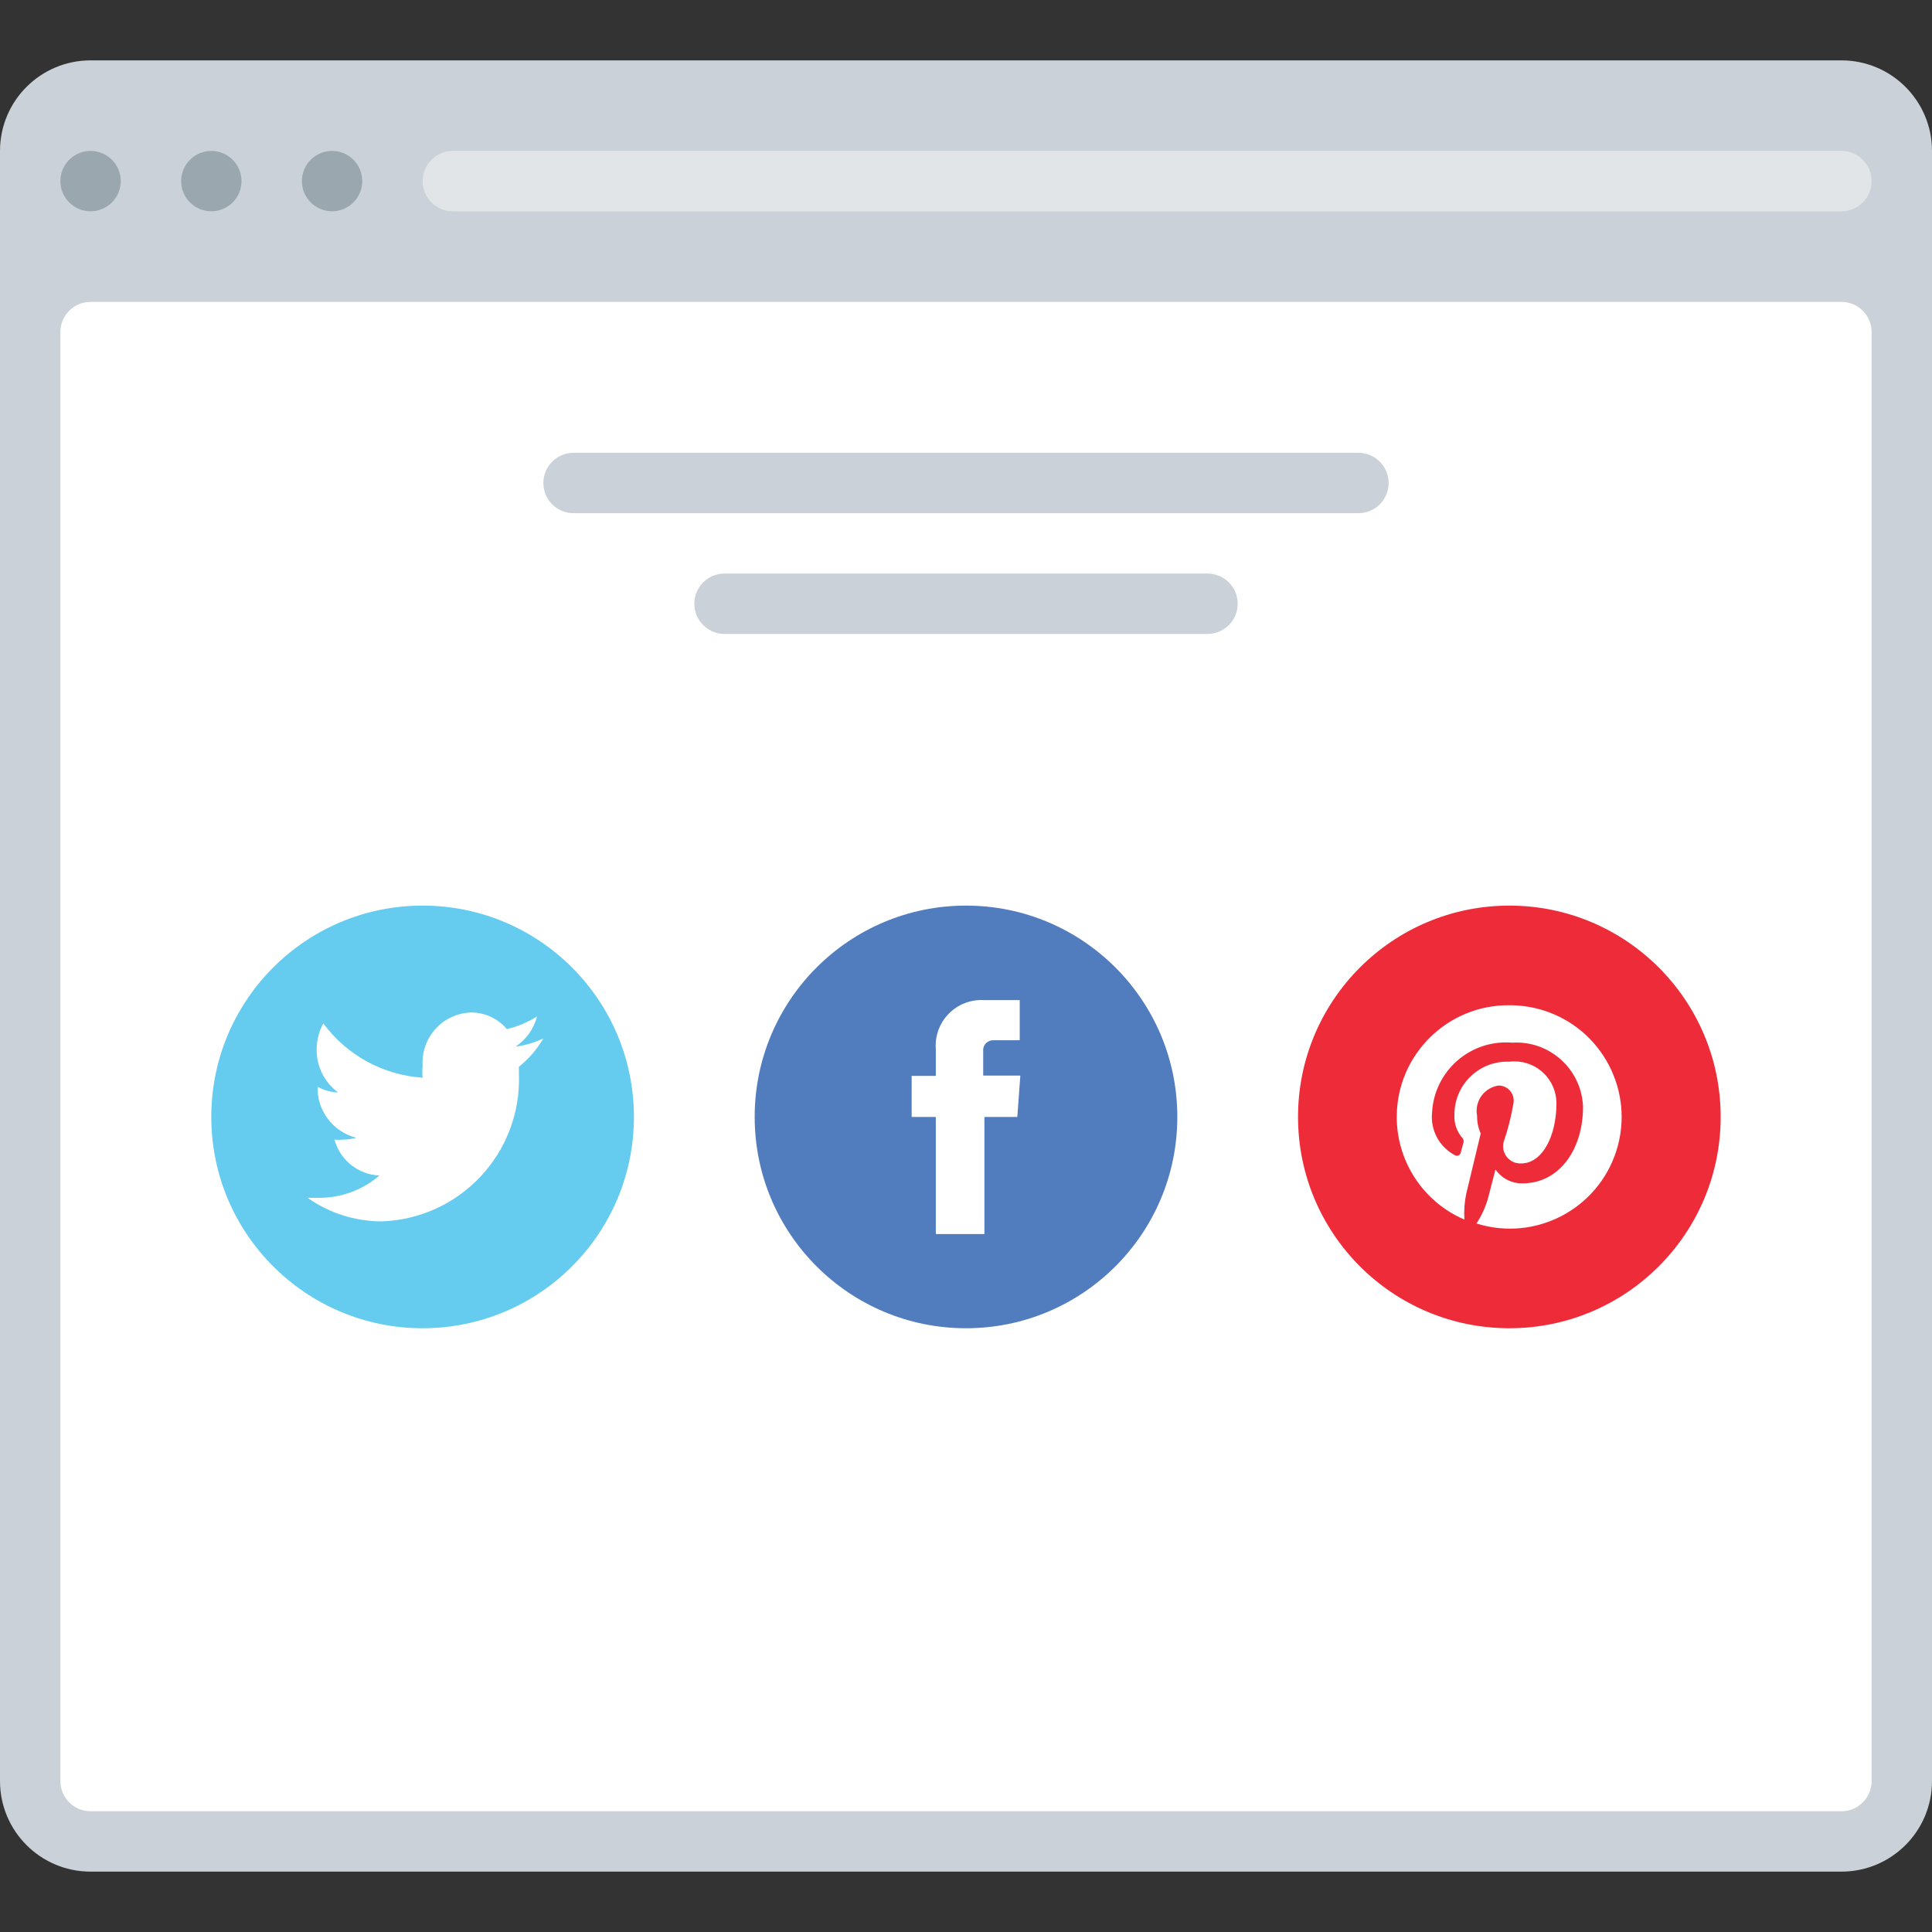 <?xml version="1.0" encoding="iso-8859-1"?>
<!-- Uploaded to: SVG Repo, www.svgrepo.com, Generator: SVG Repo Mixer Tools -->
<svg height="800px" width="800px" version="1.1" id="Layer_1" xmlns="http://www.w3.org/2000/svg" xmlns:xlink="http://www.w3.org/1999/xlink" 
	 viewBox="0 0 512.001 512.001" xml:space="preserve">
<rect x="0" y="0" width="512.001" height="512.001" fill="#333333" stroke="none"/>
<path style="fill:#CAD1D8;" d="M24,16h464c13.254,0,24,10.745,24,24v432c0,13.254-10.745,24-24,24H24C10.745,496,0,485.255,0,472V40
	C0,26.745,10.745,16,24,16z"/>
<g>
	<circle style="fill:#9BA7AF;" cx="24.002" cy="47.995" r="7.998"/>
	<circle style="fill:#9BA7AF;" cx="56.002" cy="47.995" r="7.998"/>
	<circle style="fill:#9BA7AF;" cx="88.002" cy="47.995" r="7.998"/>
</g>
<path style="fill:#FFFFFF;" d="M24,80h464c4.418,0,8,3.582,8,8v384c0,4.418-3.582,8-8,8H24c-4.418,0-8-3.582-8-8V88
	C16,83.582,19.582,80,24,80z"/>
<path style="fill:#E2E5E7;" d="M120,40h368c4.418,0,8,3.582,8,8l0,0c0,4.418-3.582,8-8,8H120c-4.418,0-8-3.582-8-8l0,0
	C112,43.582,115.582,40,120,40z"/>
<g>
	<path style="fill:#CAD1D8;" d="M152.001,120h208c4.418,0,8,3.582,8,8l0,0c0,4.418-3.582,8.001-8,8.001h-208
		c-4.418,0-8.001-3.582-8.001-8.001l0,0C144,123.582,147.582,120,152.001,120z"/>
	<path style="fill:#CAD1D8;" d="M192,152.001h128c4.418,0,8,3.582,8,8l0,0c0,4.418-3.582,8.001-8,8.001H192
		c-4.418,0-8.001-3.582-8.001-8.001l0,0C184.001,155.582,187.582,152.001,192,152.001z"/>
</g>
<circle style="fill:#517CBE;" cx="256" cy="295.998" r="56.002"/>
<path style="fill:#FFFFFF;" d="M270.4,285.04h-9.84v-6.4c-0.178-1.447,0.851-2.764,2.298-2.942c0.14-0.017,0.281-0.023,0.422-0.018
	h6.96v-10.64h-9.52c-6.661-0.372-12.362,4.726-12.735,11.388c-0.029,0.524-0.025,1.049,0.015,1.573v7.12h-6.4v10.88h6.4v31.04h12.88
	v-31.04h8.72L270.4,285.04z"/>
<circle style="fill:#65CCEF;" cx="111.995" cy="295.998" r="56.002"/>
<path style="fill:#FFFFFF;" d="M144,275.2c-2.322,1.11-4.806,1.84-7.359,2.16c2.817-1.872,4.841-4.723,5.68-8
	c-2.457,1.566-5.162,2.702-8.001,3.36c-2.324-2.768-5.746-4.378-9.36-4.4c-7.333,0.161-13.146,6.235-12.987,13.567
	c0.004,0.197,0.013,0.395,0.026,0.592c-0.107,1.037-0.107,2.083,0,3.12c-10.469-0.678-20.104-5.949-26.32-14.401
	c-1.145,2.112-1.75,4.477-1.76,6.88c-0.058,4.505,2.056,8.763,5.68,11.44c-1.908-0.069-3.773-0.59-5.44-1.52l0,0
	c-0.159,6.343,4.09,11.955,10.24,13.52c-1.091,0.318-2.223,0.479-3.36,0.48c-0.797,0.095-1.602,0.095-2.4,0
	c1.465,5.439,6.293,9.294,11.92,9.52c-4.447,3.834-10.128,5.937-16,5.92h-3.04c5.737,4.044,12.581,6.223,19.6,6.24
	c20.799-0.69,37.1-18.11,36.411-38.908c-0.003-0.097-0.007-0.194-0.011-0.292c0-0.56,0-1.2,0-1.76
	C140.113,280.622,142.308,278.075,144,275.2z"/>
<circle style="fill:#EE2C39;" cx="399.995" cy="295.998" r="56.002"/>
<path style="fill:#FFFFFF;" d="M400,266.4c-16.347-0.136-29.71,13.005-29.846,29.353c-0.099,11.925,6.967,22.745,17.926,27.448
	c-0.139-2.278,0.022-4.564,0.48-6.8l3.84-16c-0.654-1.486-0.981-3.096-0.96-4.72c-0.704-3.689,1.717-7.25,5.406-7.954
	c0.091-0.017,0.183-0.033,0.274-0.047c2.209-0.016,4.013,1.762,4.029,3.971c0.001,0.17-0.008,0.34-0.029,0.509
	c-0.583,3.561-1.467,7.068-2.64,10.48c-0.621,2.441,0.853,4.923,3.293,5.545c0.44,0.112,0.893,0.158,1.346,0.136
	c5.6,0,9.36-7.2,9.36-16c-0.043-6.141-5.055-11.085-11.197-11.044c-0.43,0.003-0.858,0.031-1.284,0.083
	c-7.726-0.31-14.24,5.701-14.549,13.428c-0.01,0.244-0.013,0.488-0.01,0.732c-0.105,2.117,0.578,4.198,1.92,5.84
	c0.491,0.409,0.655,1.093,0.4,1.68l-0.64,2.4c-0.106,0.565-0.651,0.936-1.215,0.829c-0.107-0.02-0.209-0.057-0.305-0.109
	c-4.169-2.177-6.582-6.684-6.08-11.36c0.581-10.81,9.814-19.101,20.624-18.519c0.193,0.01,0.384,0.024,0.577,0.04
	c9.744-0.626,18.151,6.766,18.777,16.51c0.01,0.15,0.017,0.3,0.023,0.449c0,11.6-6.48,20.32-16,20.32
	c-2.868,0.07-5.577-1.315-7.2-3.68c0,0-1.76,6.8-2.08,8c-0.683,2.237-1.68,4.364-2.96,6.32c15.597,4.898,32.21-3.776,37.108-19.373
	s-3.775-32.21-19.373-37.108C406.099,266.843,403.057,266.385,400,266.4z"/>
</svg>